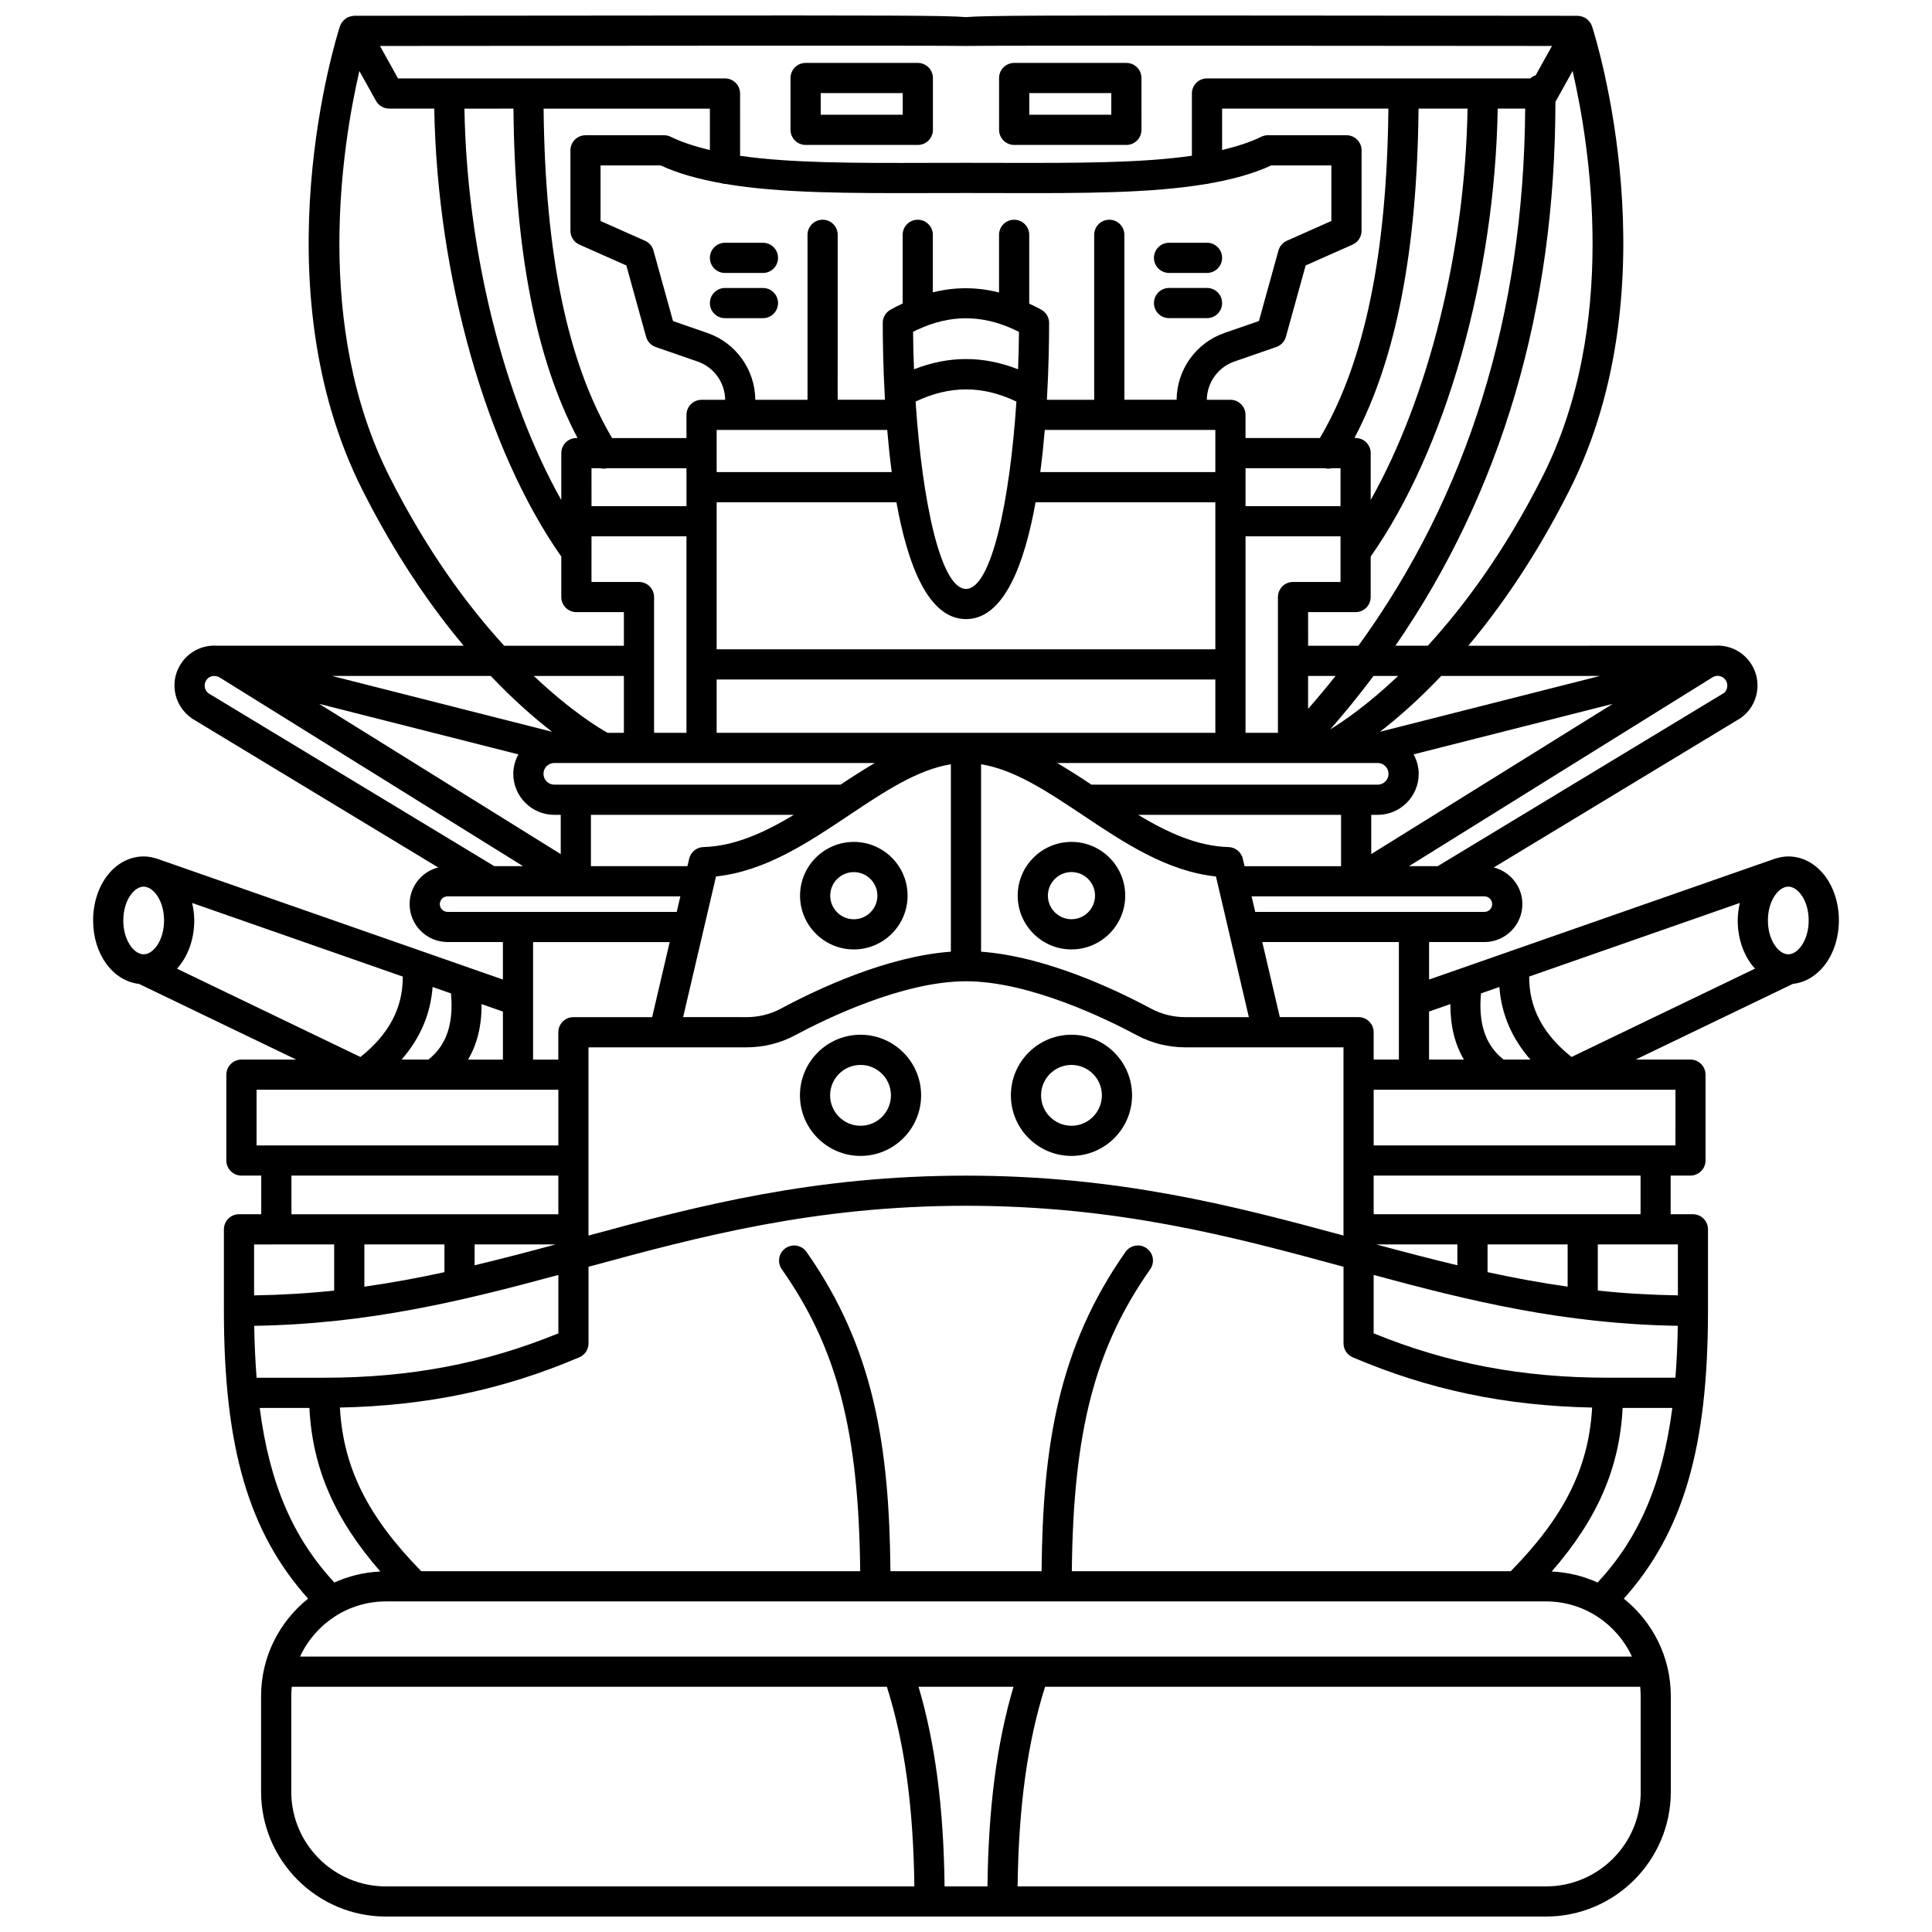 <?xml version="1.0" encoding="UTF-8"?>
<!-- Uploaded to: ICON Repo, www.iconrepo.com, Generator: ICON Repo Mixer Tools -->
<svg width="800px" height="800px" version="1.1" viewBox="144 144 512 512" xmlns="http://www.w3.org/2000/svg">
 <defs>
  <clipPath id="a">
   <path d="m168 148.09h464v503.81h-464z"/>
  </clipPath>
 </defs>
 <path d="m427.95 450.33c8.855 0 16.055-7.207 16.055-16.059 0-8.855-7.203-16.055-16.055-16.055-8.855 0-16.055 7.203-16.055 16.055 0 8.855 7.199 16.059 16.055 16.059zm0-24.113c4.441 0 8.059 3.609 8.059 8.059 0 4.445-3.613 8.062-8.059 8.062-4.441 0-8.059-3.613-8.059-8.062 0-4.445 3.613-8.059 8.059-8.059z"/>
 <path d="m427.95 367.11c-7.856 0-14.25 6.391-14.25 14.246 0 7.859 6.391 14.25 14.25 14.25 7.856 0 14.246-6.391 14.246-14.25 0-7.856-6.394-14.246-14.246-14.246zm0 20.492c-3.441 0-6.25-2.805-6.25-6.25 0-3.445 2.805-6.246 6.25-6.246 3.445 0 6.246 2.801 6.246 6.246 0 3.445-2.805 6.25-6.246 6.25z"/>
 <path d="m370.27 395.61c7.856 0 14.25-6.391 14.25-14.25 0-7.856-6.391-14.246-14.25-14.246s-14.25 6.391-14.25 14.246c0 7.863 6.391 14.25 14.25 14.25zm0-20.492c3.441 0 6.25 2.801 6.25 6.246s-2.805 6.25-6.25 6.25c-3.445 0-6.25-2.805-6.25-6.25-0.004-3.449 2.801-6.246 6.25-6.246z"/>
 <g clip-path="url(#a)">
  <path d="m631.32 387.93c0-9.512-5.887-16.965-13.402-16.965-1.082 0-2.121 0.195-3.125 0.488-0.055 0.016-0.113 0.004-0.164 0.023l-70.465 24.621c-0.02 0.004-0.035 0.012-0.051 0.02l-21.391 7.473v-9.934h14.66c5.547 0 10.062-4.516 10.062-10.062 0-4.68-3.231-8.594-7.57-9.711l65.426-39.594c2.356-1.668 3.894-4.156 4.332-7.012 0.441-2.852-0.277-5.691-2.016-7.988-2.289-3.031-5.852-4.445-9.301-4.168l-65.203 0.008c8.73-10.402 18.074-23.898 26.824-41.242 27.547-54.621 6.863-120.17 5.969-122.93-0.02-0.059-0.062-0.102-0.09-0.156-0.078-0.215-0.152-0.438-0.27-0.637-0.09-0.152-0.215-0.277-0.32-0.41-0.066-0.09-0.125-0.176-0.199-0.258-0.309-0.332-0.656-0.613-1.051-0.824-0.07-0.039-0.152-0.059-0.227-0.098-0.348-0.16-0.715-0.266-1.102-0.316-0.113-0.016-0.215-0.035-0.332-0.043-0.07-0.004-0.141-0.027-0.215-0.027 0 0-40.48-0.047-80.984-0.07-58.746-0.027-75.742-0.039-81.121 0.414-5.375-0.461-22.367-0.453-81.121-0.418-40.5 0.02-80.98 0.066-80.98 0.066-0.07 0-0.141 0.023-0.215 0.027-0.113 0.012-0.219 0.031-0.332 0.047-0.383 0.051-0.75 0.156-1.105 0.316-0.074 0.035-0.152 0.055-0.223 0.094-0.395 0.211-0.746 0.492-1.051 0.824-0.07 0.078-0.133 0.168-0.195 0.25-0.109 0.141-0.23 0.262-0.324 0.414-0.121 0.199-0.188 0.418-0.27 0.637-0.02 0.055-0.066 0.098-0.09 0.156-0.891 2.758-21.578 68.309 5.969 122.93 8.75 17.348 18.094 30.84 26.824 41.242h-65.449c-3.406-0.207-6.828 1.23-9.055 4.168-1.742 2.301-2.461 5.141-2.016 7.988 0.441 2.856 1.98 5.344 4.574 7.172l65.184 39.434c-4.34 1.117-7.566 5.031-7.566 9.711 0 5.547 4.512 10.062 10.062 10.062h14.66v9.934l-91.914-32.113c-0.055-0.02-0.113-0.008-0.164-0.023-1.004-0.293-2.039-0.488-3.125-0.488-7.508 0.004-13.395 7.453-13.395 16.969 0 8.977 5.262 16.039 12.168 16.816l41.656 20.051h-14.516c-2.207 0-4 1.789-4 4v22.746c0 2.211 1.793 4 4 4h5.246v10.242l-5.894-0.004c-2.207 0-4 1.789-4 4v21.605c0 36.059 6.519 58.617 22.309 76.27-7.582 6.07-12.457 15.379-12.457 25.824v25.336c0 18.246 14.844 33.086 33.086 33.086h307.42c18.246 0 33.086-14.844 33.086-33.086v-25.336c0-10.441-4.875-19.754-12.457-25.824 15.797-17.652 22.309-40.207 22.309-76.27v-21.605c0-2.211-1.793-4-4-4h-5.898v-10.242h5.246c2.207 0 4-1.789 4-4v-22.746c0-2.211-1.793-4-4-4h-14.516l41.656-20.051c6.93-0.773 12.195-7.836 12.195-16.812zm-88.855 36.867c-4.781-3.781-6.719-9.422-5.988-17.535l4.875-1.703c0.527 7.121 3.25 13.562 8.219 19.242h-7.106zm6.789-22.004 55.812-19.504c-0.324 1.48-0.551 3.012-0.551 4.637 0 5.176 1.781 9.691 4.578 12.777l-48.621 23.406c-7.574-6.035-11.273-13.047-11.219-21.316zm74.066-14.863c0 5.285-2.848 8.969-5.402 8.969-2.555 0-5.402-3.684-5.402-8.969 0-4.586 2.144-7.957 4.383-8.77l0.105-0.035c0.305-0.102 0.613-0.16 0.914-0.16 2.559 0 5.402 3.684 5.402 8.965zm-94.953 22.164c-0.031 5.727 1.164 10.641 3.594 14.703h-9.246v-12.73zm-13.648 14.703h-6.684v-7.25c0-2.211-1.793-4-4-4h-20.867l-4.648-19.891h36.199zm44.723 48.984v11.195c-7.266-1.027-14.309-2.336-21.223-3.844v-7.356zm28.559 35.328h-17.891c-22.656 0-42.457-3.746-62.078-11.762v-15.473c25.438 6.871 50.195 12.98 80.598 13.48-0.066 4.863-0.289 9.422-0.629 13.754zm-11.516 73.902h-352.97c3.981-8.613 12.676-14.621 22.773-14.621h307.42c10.098-0.004 18.793 6.004 22.773 14.621zm-163.9 8c-4.434 14.984-6.644 32.059-6.898 52.902h-11.363c-0.25-20.84-2.465-37.914-6.898-52.902zm131.78-30.621h-116.32c0.379-37.16 6.125-59.156 20.777-80.031 1.27-1.809 0.832-4.301-0.977-5.57-1.812-1.273-4.305-0.832-5.57 0.977-17.832 25.398-21.949 51.43-22.242 84.621h-40.062c-0.293-33.191-4.41-59.227-22.242-84.621-1.266-1.809-3.762-2.25-5.57-0.977-1.809 1.27-2.242 3.758-0.977 5.57 14.652 20.875 20.398 42.871 20.777 80.031h-116.32c-14.219-14.504-20.672-27.453-21.562-43.375 22.953-0.465 43.246-4.699 63.461-13.324 1.477-0.629 2.426-2.078 2.426-3.68v-20.305c29.414-8.008 59.93-16.164 100.04-16.164s70.621 8.156 100.04 16.164v20.305c0 1.598 0.957 3.051 2.426 3.68 20.215 8.629 40.512 12.863 63.461 13.324-0.891 15.926-7.34 28.871-21.566 43.375zm-332.99-65.031c30.406-0.504 55.156-6.609 80.598-13.48v15.473c-19.617 8.02-39.422 11.762-62.078 11.762h-17.891c-0.34-4.336-0.559-8.895-0.629-13.754zm50.41-21.578v7.356c-6.914 1.508-13.957 2.816-21.223 3.844v-11.195zm29.484 0c-7.172 1.945-14.301 3.809-21.484 5.527v-5.527zm241.65-301c-0.648 37.688-10.352 76.496-25.668 103.73v-12.438c0-2.211-1.793-4-4-4h-0.309c11.047-20.941 16.621-49.637 16.988-87.297zm15.273 0c-0.363 54.637-15.195 102.37-44.203 142.35h-13.324l-0.004-8.91h12.586c2.207 0 4-1.789 4-4v-10.73c19.918-28.359 32.918-74.375 33.664-118.71zm-181.44 179.16h-75.852c-1.582 0-2.871-1.289-2.871-2.871 0-1.582 1.289-2.871 2.871-2.871h84.934c-3.066 1.805-6.09 3.754-9.082 5.742zm-66-83.863h2.289c0.316 0.078 0.645 0.121 0.973 0.121 0.293 0 0.578-0.055 0.867-0.121h21.047v10.062h-25.172zm78.371-10.137c0.312 3.676 0.699 7.434 1.195 11.168h-46.395v-11.168zm6.848-26.012c0.934-0.48 1.863-0.875 2.797-1.266 0.016-0.008 0.031-0.016 0.047-0.02 8.367-3.438 16.676-3.027 25.223 1.305-0.023 3.305-0.117 6.617-0.242 9.914-9.223-3.617-18.328-3.617-27.574 0.008-0.133-3.309-0.227-6.633-0.25-9.941zm80.109 26.012v11.168h-46.395c0.496-3.734 0.883-7.492 1.195-11.168zm43.023 88.262c1.582 0 2.871 1.289 2.871 2.871s-1.289 2.871-2.871 2.871h-75.852c-2.992-1.992-6.016-3.938-9.086-5.742zm-175.18-69.094h47.641c3.012 16.727 8.484 30.961 18.438 30.961s15.43-14.234 18.438-30.961h47.641v38.957h-132.16zm66.078 22.961c-6.68 0-11.613-23.074-13.355-49.656 9.074-4.301 17.676-4.301 26.715 0-1.742 26.578-6.676 49.656-13.359 49.656zm82.664 2.156v35.98h-8.586v-52.07h25.172v12.09h-12.586c-2.207 0-4 1.789-4 4zm12.457-34.148c0.289 0.062 0.578 0.121 0.867 0.121 0.328 0 0.656-0.039 0.973-0.121h2.289v10.062h-25.172v-10.062zm-161.2 55.988h132.16v14.141h-132.16zm70.078 22.473c8.898 1.426 17.715 7.305 26.977 13.496 10.949 7.312 22.242 14.859 35.266 16.234l8.715 37.281h-16.871c-3.164 0-6.289-0.781-9.051-2.258-9.828-5.273-28.129-13.848-45.039-15.086v-49.668zm69.359 25.031c-0.414-1.766-1.969-3.039-3.781-3.086-8.324-0.227-16.262-3.906-23.957-8.539h53.773v13.602h-25.574zm34.035-11.629h1.707c5.996 0 10.871-4.875 10.871-10.871 0-1.875-0.52-3.613-1.359-5.156l52.789-13.387-64.008 39.816zm-16.734-28.082v-8.727h7.277c-2.344 2.953-4.769 5.863-7.277 8.727zm17.352-8.73h6.519c-8.195 7.754-14.73 12.172-17.996 14.156 4.035-4.598 7.844-9.328 11.477-14.156zm-14.227-63.047h-19.711v-6.137c0-2.211-1.793-4-4-4h-6.258c0.062-4.582 2.984-8.645 7.32-10.145l11.098-3.844c1.242-0.434 2.195-1.445 2.547-2.715l5.231-18.895 12.441-5.527c1.445-0.645 2.375-2.074 2.375-3.656l0.004-21.324c0-2.211-1.793-4-4-4h-20.832c-0.609 0-1.207 0.141-1.754 0.406-3.027 1.48-6.555 2.586-10.375 3.504v-10.965h44.066c-0.391 38.68-6.34 67.309-18.152 87.297zm-29.984-67.352c0.023 0 0.043 0.012 0.066 0.012 0.25 0 0.469-0.102 0.707-0.145 6.086-1.082 11.598-2.57 16.324-4.762h15.93v14.723l-11.793 5.242c-1.09 0.488-1.91 1.438-2.231 2.586l-5.176 18.688-9.109 3.156c-7.559 2.613-12.641 9.719-12.703 17.707h-13.84l-0.004-43.711c0-2.211-1.793-4-4-4-2.207 0-4 1.789-4 4v43.719h-12.531c0.484-8.363 0.586-15.703 0.586-20.371 0-1.426-0.766-2.75-2.004-3.465-1.086-0.629-2.18-1.121-3.266-1.645v-18.234c0-2.211-1.793-4-4-4-2.207 0-4 1.789-4 4v15.277c-5.867-1.488-11.723-1.492-17.543-0.031v-15.25c0-2.211-1.793-4-4-4-2.207 0-4 1.789-4 4v18.207c-1.102 0.535-2.199 1.043-3.297 1.688-1.223 0.719-1.977 2.031-1.977 3.445 0 4.668 0.105 12.008 0.586 20.371h-12.531l0.008-43.711c0-2.211-1.793-4-4-4-2.207 0-4 1.789-4 4v43.719h-13.84c-0.062-7.984-5.148-15.098-12.699-17.707l-9.109-3.156-5.176-18.688c-0.32-1.152-1.141-2.098-2.231-2.586l-11.793-5.242v-14.727h15.93c4.707 2.18 10.188 3.664 16.242 4.746 0.266 0.055 0.508 0.16 0.789 0.16 0.027 0 0.047-0.016 0.074-0.016 14.539 2.477 32.66 2.488 53.898 2.434l9.898-0.016 9.898 0.016c21.25 0.062 39.375 0.047 53.914-2.434zm-131.67-8.969c-3.82-0.918-7.348-2.031-10.375-3.512-0.547-0.266-1.148-0.406-1.754-0.406h-20.832c-2.207 0-4 1.789-4 4v21.324c0 1.582 0.934 3.012 2.375 3.656l12.441 5.527 5.231 18.895c0.352 1.27 1.305 2.281 2.547 2.715l11.098 3.844c4.336 1.5 7.254 5.562 7.316 10.145h-6.258c-2.207 0-4 1.789-4 4v6.137h-19.711c-11.812-19.988-17.762-48.613-18.148-87.297h44.066zm-52.062-10.977c0.367 37.664 5.941 66.355 16.988 87.297h-0.309c-2.207 0-4 1.789-4 4v12.438c-15.316-27.238-25.023-66.047-25.668-103.73zm20.68 113.35h25.172v52.07h-8.586v-35.98c0-2.211-1.793-4-4-4h-12.586l0.004-12.09zm8.586 52.07h-4.32c-2.242-1.25-9.723-5.773-19.551-15.078h23.871zm-18.438 21.734h1.707v10.406l-64.023-39.82 52.809 13.395c-0.84 1.539-1.359 3.277-1.359 5.156 0 5.992 4.875 10.863 10.867 10.863zm9.707 0h53.777c-7.699 4.629-15.629 8.309-23.957 8.539-1.816 0.051-3.371 1.32-3.781 3.086l-0.461 1.977-25.578-0.004zm33.148 16.328c13.023-1.375 24.32-8.918 35.266-16.234 9.262-6.191 18.078-12.07 26.977-13.496v49.668c-16.91 1.234-35.211 9.805-45.039 15.086-2.758 1.48-5.887 2.258-9.051 2.258l-16.867-0.004zm8.156 45.285c4.477 0 8.914-1.109 12.828-3.215 8.012-4.293 28.453-14.293 45.262-14.293s37.25 9.996 45.262 14.293c3.914 2.102 8.355 3.215 12.828 3.215h41.949v49.879c-29.277-7.953-59.824-15.875-100.04-15.875s-70.758 7.922-100.04 15.875v-49.879zm188.31 57.758c-7.18-1.719-14.309-3.586-21.484-5.527h21.484zm7.16-93.648h-60.727l-0.965-4.121h61.688c1.137 0 2.062 0.922 2.062 2.062 0.004 1.141-0.922 2.059-2.059 2.059zm63.539-58.047-75.914 45.926h-7.613l80.309-49.965c1.145-0.801 2.699-0.57 3.539 0.547 0.426 0.559 0.598 1.25 0.492 1.945-0.105 0.695-0.484 1.301-0.812 1.547zm-32.891-4.488-58.328 14.797c4.559-3.508 10.129-8.363 16.25-14.797zm-7.266-160.32c4.574 19.844 12.184 67.52-7.965 107.47-9.961 19.75-20.793 34.328-30.414 44.844h-8.582c28.141-40.824 42.371-89.16 42.406-144.2 0.043-0.07 0.109-0.129 0.152-0.203zm-161.09-6.637c0.211 0.016 0.438 0.016 0.648 0 4.359-0.121 99.414-0.055 154.98 0.004l-4.328 7.773c-0.535 0.184-1.02 0.453-1.426 0.828h-85.68c-2.207 0-4 1.789-4 4v16.5c-13.418 1.934-30.305 1.926-49.953 1.887l-9.914-0.016-9.914 0.016c-19.652 0.059-36.535 0.062-49.957-1.875l0.004-16.508c0-2.211-1.793-4-4-4h-86.648l-4.789-8.602c55.566-0.059 150.62-0.129 154.98-0.008zm-152.47 114.11c-20.152-39.949-12.543-87.629-7.965-107.47l4.406 7.914c0.703 1.27 2.043 2.055 3.496 2.055h11.949c0.742 44.34 13.75 90.352 33.664 118.71v10.73c0 2.211 1.793 4 4 4h12.586v8.91h-31.719c-9.625-10.523-20.457-25.094-30.418-44.852zm43.102 67.641-58.328-14.797h42.074c6.125 6.434 11.691 11.289 16.254 14.797zm-92.035-11.852c-0.109-0.695 0.066-1.387 0.492-1.945 0.844-1.117 2.398-1.348 3.742-0.414l80.105 49.828h-7.613l-75.672-45.766c-0.574-0.406-0.945-1.012-1.055-1.703zm62.289 57.527c0-1.137 0.922-2.062 2.062-2.062h61.688l-0.965 4.121h-60.727c-1.133 0.004-2.059-0.918-2.059-2.059zm60.918 10.062-4.648 19.891h-20.867c-2.207 0-4 1.789-4 4v7.25h-6.688v-31.141zm-44.195 31.141h-9.246c2.43-4.059 3.629-8.973 3.594-14.703l5.652 1.977zm-26.855 0c4.961-5.68 7.691-12.121 8.219-19.242l4.875 1.703c0.727 8.113-1.203 13.758-5.988 17.535h-7.106zm-10.902-0.688-48.621-23.402c2.801-3.086 4.578-7.602 4.578-12.777 0-1.629-0.227-3.16-0.551-4.637l55.812 19.504c0.055 8.266-3.641 15.277-11.219 21.312zm-57.445-45.145c0.305 0 0.613 0.059 0.914 0.16l0.105 0.035c2.238 0.812 4.383 4.184 4.383 8.77 0 5.285-2.848 8.969-5.402 8.969s-5.402-3.68-5.402-8.969c0-5.281 2.848-8.965 5.402-8.965zm29.914 53.828h79.977v14.75h-79.977zm9.246 22.75h70.73v10.242h-70.73zm11.324 18.238v12.227c-6.793 0.734-13.871 1.152-21.223 1.281v-13.504zm-19.738 43.328h13.168c0.816 15.926 6.66 29.414 18.801 43.355-4.328 0.195-8.434 1.211-12.172 2.914-10.914-11.75-17.18-26.102-19.797-46.27zm8.375 101.71v-25.336c0-0.836 0.043-1.66 0.125-2.473h157.71c4.68 14.785 7.019 31.785 7.281 52.902h-140.04c-13.836-0.004-25.086-11.258-25.086-25.094zm357.61 0c0 13.836-11.254 25.09-25.09 25.09h-140.04c0.262-21.117 2.602-38.117 7.281-52.902h157.71c0.078 0.812 0.125 1.637 0.125 2.473l0.004 25.34zm-23.594-58.355c12.145-13.945 17.988-27.434 18.801-43.355h13.168c-2.621 20.168-8.887 34.516-19.797 46.273-3.742-1.703-7.852-2.723-12.172-2.918zm33.445-73.18c-7.352-0.129-14.43-0.543-21.223-1.281v-12.227h21.223zm-9.895-21.504h-70.727v-10.242h70.73zm9.246-18.234h-79.973v-14.75h79.977z"/>
 </g>
 <path d="m372.05 450.33c8.855 0 16.055-7.207 16.055-16.059 0-8.855-7.203-16.055-16.055-16.055-8.855 0-16.055 7.203-16.055 16.055 0 8.855 7.203 16.059 16.055 16.059zm0-24.113c4.441 0 8.059 3.609 8.059 8.059 0 4.445-3.613 8.062-8.059 8.062-4.441 0-8.059-3.613-8.059-8.062 0-4.445 3.617-8.059 8.059-8.059z"/>
 <path d="m453.81 216.33h10.062c2.207 0 4-1.789 4-4 0-2.211-1.793-4-4-4l-10.062 0.004c-2.207 0-4 1.789-4 4 0 2.211 1.789 3.996 4 3.996z"/>
 <path d="m453.81 228.31h10.062c2.207 0 4-1.789 4-4s-1.793-4-4-4l-10.062 0.004c-2.207 0-4 1.789-4 4 0 2.211 1.789 3.996 4 3.996z"/>
 <path d="m412.77 182.41h29.734c2.207 0 4-1.789 4-4l-0.004-13.734c0-2.211-1.793-4-4-4h-29.734c-2.207 0-4 1.789-4 4v13.734c0.004 2.211 1.797 4 4.004 4zm4-13.734h21.734v5.734h-21.734z"/>
 <path d="m346.19 208.34h-10.062c-2.207 0-4 1.789-4 4 0 2.211 1.793 4 4 4h10.062c2.207 0 4-1.789 4-4-0.004-2.215-1.793-4-4-4z"/>
 <path d="m346.19 220.32h-10.062c-2.207 0-4 1.789-4 4 0 2.211 1.793 4 4 4h10.062c2.207 0 4-1.789 4-4-0.004-2.215-1.793-4-4-4z"/>
 <path d="m357.5 182.41h29.734c2.207 0 4-1.789 4-4l-0.004-13.734c0-2.211-1.793-4-4-4h-29.734c-2.207 0-4 1.789-4 4v13.734c0.004 2.211 1.797 4 4.004 4zm4-13.734h21.734v5.734h-21.734z"/>
</svg>
